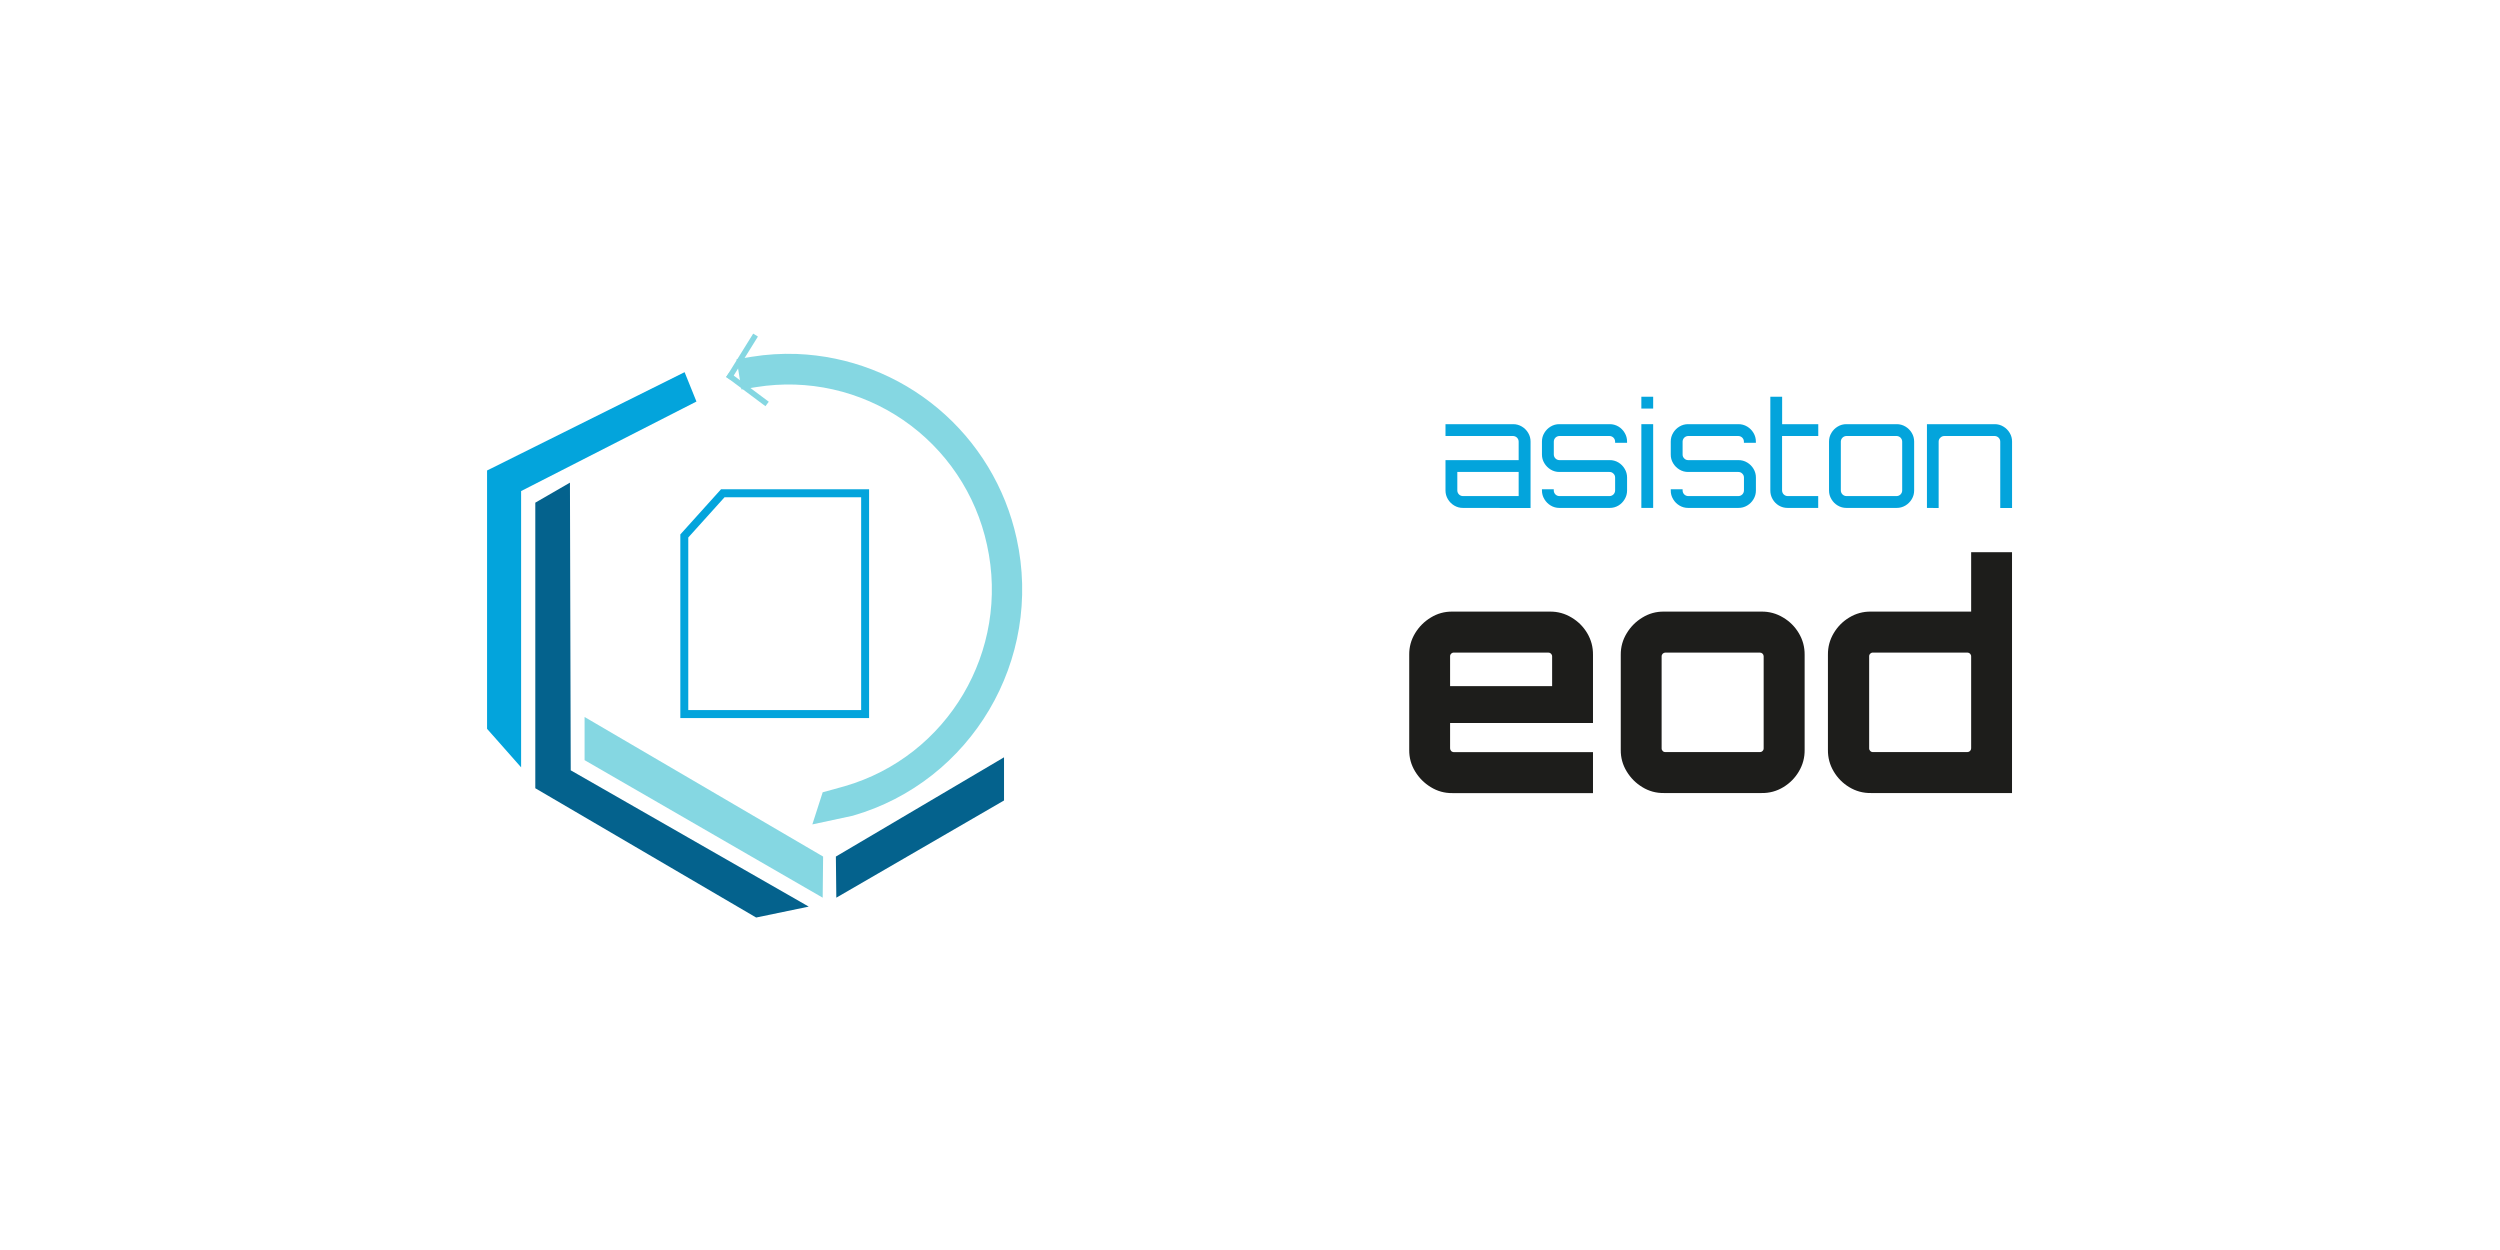 <?xml version="1.0" encoding="UTF-8"?>
<svg xmlns="http://www.w3.org/2000/svg" xmlns:xlink="http://www.w3.org/1999/xlink" width="1000" zoomAndPan="magnify" viewBox="0 0 750 375" height="500" preserveAspectRatio="xMidYMid meet" version="1.0">
  <defs>
    <clipPath id="decaad82be">
      <path d="M 548 165 L 603.617 165 L 603.617 238 L 548 238 Z M 548 165 " clip-rule="nonzero"></path>
    </clipPath>
    <clipPath id="c6cd29679c">
      <path d="M 578 127 L 603.617 127 L 603.617 153 L 578 153 Z M 578 127 " clip-rule="nonzero"></path>
    </clipPath>
    <clipPath id="fc851cc246">
      <path d="M 152 99.922 L 297 99.922 L 297 188 L 152 188 Z M 152 99.922 " clip-rule="nonzero"></path>
    </clipPath>
    <clipPath id="6279a140d1">
      <path d="M 152 99.922 L 294 99.922 L 294 180 L 152 180 Z M 152 99.922 " clip-rule="nonzero"></path>
    </clipPath>
    <clipPath id="32296f8302">
      <path d="M 146.117 111 L 209 111 L 209 231 L 146.117 231 Z M 146.117 111 " clip-rule="nonzero"></path>
    </clipPath>
    <clipPath id="7f3fa4fa39">
      <path d="M 160 144 L 243 144 L 243 275.422 L 160 275.422 Z M 160 144 " clip-rule="nonzero"></path>
    </clipPath>
  </defs>
  <path fill="#1d1d1b" d="M 429.227 236.133 C 427.285 234.949 425.723 233.383 424.539 231.434 C 423.328 229.449 422.738 227.293 422.766 224.965 L 422.766 196.434 C 422.738 194.105 423.332 191.945 424.539 189.957 C 425.723 188.012 427.285 186.449 429.227 185.27 C 431.207 184.051 433.359 183.457 435.688 183.48 L 464.98 183.48 C 467.316 183.461 469.484 184.055 471.484 185.27 C 473.441 186.434 475.004 188 476.168 189.957 C 477.352 191.953 477.926 194.113 477.898 196.434 L 477.898 216.891 L 435.027 216.891 L 435.027 224.512 C 435.027 224.66 435.055 224.805 435.113 224.941 C 435.172 225.078 435.25 225.203 435.355 225.309 C 435.461 225.414 435.582 225.496 435.723 225.551 C 435.859 225.609 436.004 225.637 436.152 225.637 L 477.898 225.637 L 477.898 237.93 L 435.703 237.93 C 433.371 237.957 431.211 237.359 429.227 236.133 Z M 435.027 205.848 L 465.637 205.848 L 465.637 196.902 C 465.637 196.754 465.609 196.609 465.551 196.469 C 465.496 196.332 465.414 196.211 465.309 196.105 C 465.203 196 465.082 195.918 464.945 195.859 C 464.809 195.805 464.664 195.777 464.516 195.777 L 436.152 195.777 C 435.84 195.77 435.574 195.883 435.355 196.105 C 435.129 196.32 435.02 196.586 435.027 196.902 Z M 435.027 205.848 " fill-opacity="1" fill-rule="nonzero"></path>
  <path fill="#1d1d1b" d="M 492.688 236.133 C 490.746 234.949 489.188 233.383 488.008 231.434 C 486.797 229.449 486.203 227.293 486.227 224.965 L 486.227 196.434 C 486.207 194.102 486.809 191.945 488.027 189.957 C 489.207 188.012 490.766 186.449 492.707 185.27 C 494.688 184.051 496.84 183.457 499.164 183.48 L 528.461 183.48 C 530.797 183.461 532.965 184.055 534.965 185.27 C 536.922 186.434 538.484 187.996 539.648 189.957 C 540.836 191.953 541.414 194.113 541.391 196.434 L 541.391 224.965 C 541.422 227.285 540.844 229.441 539.66 231.434 C 538.508 233.391 536.961 234.953 535.023 236.133 C 533.012 237.355 530.828 237.949 528.473 237.91 L 499.148 237.91 C 496.824 237.941 494.668 237.348 492.688 236.133 Z M 499.613 225.617 L 527.977 225.617 C 528.289 225.625 528.555 225.516 528.77 225.289 C 528.996 225.07 529.105 224.805 529.098 224.492 L 529.098 196.902 C 529.098 196.754 529.07 196.609 529.016 196.469 C 528.957 196.332 528.875 196.211 528.77 196.105 C 528.664 196 528.543 195.918 528.406 195.859 C 528.27 195.805 528.125 195.777 527.977 195.777 L 499.613 195.777 C 499.465 195.777 499.32 195.805 499.184 195.859 C 499.043 195.918 498.922 196 498.816 196.105 C 498.711 196.211 498.633 196.332 498.574 196.469 C 498.516 196.609 498.488 196.754 498.488 196.902 L 498.488 224.512 C 498.484 224.824 498.594 225.09 498.816 225.309 C 499.035 225.527 499.301 225.633 499.613 225.617 Z M 499.613 225.617 " fill-opacity="1" fill-rule="nonzero"></path>
  <g clip-path="url(#decaad82be)">
    <path fill="#1d1d1b" d="M 554.746 236.133 C 552.809 234.953 551.266 233.391 550.109 231.434 C 548.93 229.441 548.352 227.285 548.379 224.965 L 548.379 196.434 C 548.352 194.113 548.93 191.953 550.109 189.957 C 551.266 188.008 552.809 186.441 554.746 185.27 C 556.758 184.043 558.938 183.449 561.293 183.48 L 591.344 183.48 L 591.344 165.652 L 603.605 165.652 L 603.605 237.91 L 561.293 237.91 C 558.941 237.949 556.758 237.355 554.746 236.133 Z M 561.871 225.617 L 590.234 225.617 C 590.379 225.617 590.52 225.586 590.656 225.531 C 590.789 225.473 590.91 225.395 591.012 225.293 C 591.117 225.188 591.195 225.07 591.254 224.934 C 591.312 224.797 591.34 224.656 591.344 224.512 L 591.344 196.902 C 591.344 196.754 591.316 196.609 591.258 196.469 C 591.203 196.332 591.121 196.211 591.016 196.105 C 590.91 196 590.789 195.918 590.652 195.859 C 590.512 195.805 590.371 195.777 590.223 195.777 L 561.871 195.777 C 561.559 195.77 561.293 195.883 561.074 196.105 C 560.848 196.32 560.738 196.586 560.746 196.902 L 560.746 224.512 C 560.746 224.66 560.773 224.805 560.832 224.941 C 560.887 225.078 560.969 225.203 561.074 225.309 C 561.18 225.414 561.301 225.496 561.438 225.551 C 561.578 225.609 561.719 225.637 561.867 225.637 Z M 561.871 225.617 " fill-opacity="1" fill-rule="nonzero"></path>
  </g>
  <path fill="#03a4dc" d="M 438.883 152.375 C 437.941 152.383 437.07 152.145 436.262 151.66 C 435.469 151.184 434.836 150.547 434.363 149.75 C 433.883 148.945 433.645 148.07 433.648 147.133 L 433.648 138.035 L 455.598 138.035 L 455.598 132.492 C 455.598 132.27 455.555 132.051 455.469 131.844 C 455.379 131.637 455.258 131.453 455.098 131.293 C 454.938 131.137 454.754 131.012 454.547 130.93 C 454.34 130.844 454.121 130.801 453.898 130.801 L 433.648 130.801 L 433.648 127.25 L 453.898 127.25 C 454.852 127.238 455.734 127.477 456.555 127.965 C 457.348 128.438 457.98 129.074 458.453 129.867 C 458.938 130.676 459.176 131.551 459.168 132.492 L 459.168 152.402 Z M 438.883 148.824 L 455.598 148.824 L 455.598 141.59 L 437.195 141.59 L 437.195 147.133 C 437.195 147.355 437.238 147.57 437.324 147.777 C 437.41 147.984 437.531 148.168 437.691 148.328 C 437.848 148.484 438.031 148.609 438.238 148.695 C 438.441 148.781 438.656 148.824 438.883 148.824 Z M 438.883 148.824 " fill-opacity="1" fill-rule="nonzero"></path>
  <path fill="#03a4dc" d="M 465.211 151.66 C 464.418 151.184 463.785 150.547 463.312 149.75 C 462.82 148.945 462.582 148.074 462.586 147.133 L 462.586 146.785 L 466.129 146.785 L 466.129 147.133 C 466.129 147.355 466.172 147.57 466.258 147.777 C 466.344 147.984 466.465 148.168 466.625 148.328 C 466.781 148.484 466.965 148.609 467.172 148.695 C 467.379 148.781 467.594 148.824 467.816 148.824 L 482.852 148.824 C 483.074 148.824 483.289 148.777 483.496 148.691 C 483.699 148.605 483.883 148.484 484.039 148.324 C 484.195 148.168 484.316 147.984 484.402 147.777 C 484.488 147.57 484.531 147.355 484.535 147.133 L 484.535 143.273 C 484.539 142.805 484.375 142.41 484.035 142.086 C 483.715 141.75 483.316 141.582 482.852 141.59 L 467.828 141.59 C 466.887 141.598 466.016 141.359 465.211 140.875 C 464.422 140.395 463.789 139.762 463.312 138.969 C 462.82 138.164 462.578 137.289 462.586 136.344 L 462.586 132.492 C 462.574 131.551 462.812 130.676 463.301 129.867 C 463.773 129.078 464.406 128.441 465.199 127.965 C 466.004 127.48 466.879 127.242 467.816 127.25 L 482.852 127.25 C 483.816 127.234 484.715 127.473 485.543 127.965 C 486.324 128.441 486.945 129.078 487.406 129.867 C 487.891 130.676 488.129 131.551 488.121 132.492 L 488.121 132.836 L 484.535 132.836 L 484.535 132.492 C 484.531 132.27 484.488 132.055 484.402 131.848 C 484.316 131.641 484.195 131.461 484.039 131.301 C 483.883 131.141 483.699 131.02 483.496 130.934 C 483.289 130.848 483.074 130.805 482.852 130.801 L 467.828 130.801 C 467.605 130.801 467.391 130.844 467.184 130.934 C 466.977 131.02 466.797 131.141 466.637 131.297 C 466.48 131.457 466.355 131.641 466.27 131.848 C 466.184 132.055 466.141 132.27 466.141 132.492 L 466.141 136.344 C 466.141 136.57 466.184 136.785 466.27 136.992 C 466.355 137.199 466.48 137.379 466.637 137.539 C 466.797 137.699 466.977 137.82 467.184 137.906 C 467.391 137.992 467.605 138.035 467.828 138.035 L 482.863 138.035 C 483.824 138.02 484.719 138.258 485.543 138.754 C 486.324 139.23 486.945 139.863 487.406 140.656 C 487.891 141.461 488.129 142.336 488.121 143.273 L 488.121 147.133 C 488.129 148.074 487.891 148.945 487.406 149.75 C 486.945 150.547 486.324 151.184 485.543 151.66 C 484.727 152.148 483.84 152.387 482.891 152.375 L 467.828 152.375 C 466.891 152.383 466.016 152.145 465.211 151.66 Z M 465.211 151.66 " fill-opacity="1" fill-rule="nonzero"></path>
  <path fill="#03a4dc" d="M 492.406 122.57 L 492.406 119.02 L 495.949 119.02 L 495.949 122.57 Z M 492.406 152.375 L 492.406 127.25 L 495.949 127.25 L 495.949 152.375 Z M 492.406 152.375 " fill-opacity="1" fill-rule="nonzero"></path>
  <path fill="#03a4dc" d="M 503.836 151.66 C 503.043 151.188 502.41 150.551 501.938 149.75 C 501.453 148.945 501.215 148.074 501.227 147.133 L 501.227 146.785 L 504.781 146.785 L 504.781 147.133 C 504.781 147.355 504.824 147.57 504.91 147.777 C 504.996 147.984 505.117 148.168 505.273 148.324 C 505.434 148.484 505.613 148.605 505.82 148.691 C 506.023 148.777 506.238 148.824 506.461 148.824 L 521.496 148.824 C 521.723 148.824 521.938 148.781 522.145 148.695 C 522.348 148.609 522.531 148.484 522.691 148.328 C 522.848 148.168 522.969 147.984 523.055 147.777 C 523.141 147.57 523.184 147.355 523.188 147.133 L 523.188 143.273 C 523.191 142.809 523.027 142.41 522.688 142.086 C 522.363 141.75 521.965 141.586 521.496 141.59 L 506.449 141.59 C 505.512 141.598 504.641 141.359 503.836 140.875 C 503.043 140.398 502.41 139.766 501.938 138.969 C 501.453 138.164 501.215 137.289 501.227 136.344 L 501.227 132.492 C 501.215 131.551 501.453 130.676 501.938 129.867 C 502.41 129.074 503.043 128.438 503.836 127.965 C 504.641 127.48 505.512 127.242 506.449 127.25 L 521.484 127.25 C 522.438 127.238 523.328 127.477 524.148 127.965 C 524.938 128.441 525.57 129.078 526.047 129.867 C 526.527 130.676 526.766 131.551 526.762 132.492 L 526.762 132.836 L 523.172 132.836 L 523.172 132.492 C 523.172 132.27 523.129 132.055 523.043 131.848 C 522.957 131.641 522.836 131.457 522.676 131.297 C 522.52 131.141 522.336 131.02 522.129 130.934 C 521.926 130.844 521.711 130.801 521.484 130.801 L 506.449 130.801 C 506.227 130.805 506.016 130.852 505.812 130.938 C 505.605 131.023 505.426 131.148 505.27 131.305 C 505.113 131.465 504.992 131.645 504.91 131.852 C 504.824 132.059 504.781 132.27 504.781 132.492 L 504.781 136.344 C 504.77 136.816 504.938 137.215 505.277 137.539 C 505.602 137.875 505.996 138.043 506.461 138.035 L 521.496 138.035 C 522.453 138.023 523.34 138.262 524.16 138.754 C 524.953 139.227 525.586 139.863 526.059 140.656 C 526.539 141.461 526.777 142.336 526.773 143.273 L 526.773 147.133 C 526.777 148.07 526.543 148.945 526.059 149.75 C 525.586 150.547 524.953 151.184 524.16 151.66 C 523.34 152.148 522.453 152.387 521.496 152.375 L 506.449 152.375 C 505.512 152.383 504.641 152.145 503.836 151.66 Z M 503.836 151.66 " fill-opacity="1" fill-rule="nonzero"></path>
  <path fill="#03a4dc" d="M 533.648 151.66 C 532.859 151.188 532.242 150.551 531.785 149.75 C 531.316 148.941 531.09 148.066 531.098 147.133 L 531.098 119.02 L 534.641 119.02 L 534.641 127.25 L 545.48 127.25 L 545.48 130.801 L 534.621 130.801 L 534.621 147.133 C 534.621 147.355 534.664 147.57 534.75 147.777 C 534.836 147.984 534.957 148.168 535.117 148.324 C 535.273 148.484 535.453 148.605 535.66 148.691 C 535.867 148.777 536.082 148.824 536.305 148.824 L 545.461 148.824 L 545.461 152.375 L 536.305 152.375 C 535.352 152.387 534.465 152.148 533.648 151.66 Z M 533.648 151.66 " fill-opacity="1" fill-rule="nonzero"></path>
  <path fill="#03a4dc" d="M 551.32 151.66 C 550.523 151.188 549.891 150.551 549.422 149.75 C 548.938 148.945 548.699 148.074 548.707 147.133 L 548.707 132.492 C 548.699 131.551 548.934 130.676 549.422 129.867 C 549.895 129.074 550.527 128.438 551.32 127.965 C 552.125 127.48 552.996 127.242 553.934 127.25 L 568.969 127.25 C 569.922 127.238 570.805 127.477 571.625 127.965 C 572.418 128.438 573.051 129.074 573.527 129.867 C 574.012 130.676 574.25 131.551 574.242 132.492 L 574.242 147.133 C 574.25 148.07 574.012 148.945 573.527 149.75 C 573.055 150.547 572.418 151.184 571.625 151.66 C 570.805 152.148 569.922 152.387 568.969 152.375 L 553.934 152.375 C 552.996 152.383 552.125 152.145 551.32 151.66 Z M 553.934 148.824 L 568.969 148.824 C 569.191 148.824 569.406 148.781 569.613 148.695 C 569.82 148.609 570 148.484 570.16 148.328 C 570.316 148.168 570.441 147.984 570.527 147.777 C 570.613 147.57 570.656 147.355 570.656 147.133 L 570.656 132.492 C 570.656 132.27 570.613 132.055 570.527 131.848 C 570.441 131.641 570.316 131.457 570.16 131.297 C 570 131.141 569.82 131.02 569.613 130.934 C 569.406 130.844 569.191 130.801 568.969 130.801 L 553.934 130.801 C 553.711 130.805 553.496 130.848 553.289 130.934 C 553.082 131.02 552.902 131.141 552.746 131.301 C 552.586 131.461 552.465 131.641 552.379 131.848 C 552.297 132.055 552.25 132.27 552.25 132.492 L 552.25 147.133 C 552.25 147.355 552.297 147.57 552.379 147.777 C 552.465 147.984 552.586 148.168 552.746 148.324 C 552.902 148.484 553.082 148.605 553.289 148.691 C 553.496 148.777 553.711 148.824 553.934 148.824 Z M 553.934 148.824 " fill-opacity="1" fill-rule="nonzero"></path>
  <g clip-path="url(#c6cd29679c)">
    <path fill="#03a4dc" d="M 578.082 152.375 L 578.082 127.25 L 598.395 127.25 C 599.332 127.242 600.203 127.48 601.004 127.965 C 601.797 128.438 602.43 129.074 602.906 129.867 C 603.391 130.676 603.629 131.551 603.617 132.492 L 603.617 152.402 L 600.074 152.402 L 600.074 132.492 C 600.074 132.27 600.031 132.055 599.945 131.848 C 599.859 131.641 599.738 131.461 599.582 131.301 C 599.422 131.141 599.242 131.02 599.035 130.934 C 598.832 130.848 598.617 130.805 598.395 130.801 L 583.359 130.801 C 582.871 130.789 582.461 130.953 582.117 131.301 C 581.766 131.621 581.594 132.02 581.594 132.492 L 581.594 152.402 Z M 578.082 152.375 " fill-opacity="1" fill-rule="nonzero"></path>
  </g>
  <path stroke-linecap="square" transform="matrix(0.621, 0, 0, 0.622, 146.118, 100.087)" fill="none" stroke-linejoin="miter" d="M 113.87 77.003 L 95.287 97.591 L 95.287 183.5 L 182.638 183.5 L 182.638 77.003 Z M 113.87 77.003 " stroke="#03a4dc" stroke-width="3.84" stroke-opacity="1" stroke-miterlimit="11.34"></path>
  <path fill="#85d7e2" d="M 239.074 106.191 C 234.512 106.023 229.98 106.309 225.477 107.035 L 220.965 107.758 L 222.441 116.84 L 226.965 116.113 C 228.867 115.809 230.777 115.594 232.699 115.473 C 234.617 115.348 236.539 115.316 238.465 115.375 C 240.387 115.438 242.305 115.586 244.215 115.828 C 246.125 116.07 248.016 116.402 249.895 116.824 C 251.773 117.246 253.625 117.758 255.457 118.355 C 257.285 118.953 259.082 119.637 260.848 120.406 C 262.613 121.176 264.34 122.023 266.023 122.957 C 267.707 123.891 269.344 124.902 270.934 125.988 C 272.523 127.078 274.059 128.238 275.539 129.473 C 277.016 130.707 278.434 132.008 279.789 133.379 C 281.148 134.746 282.434 136.18 283.656 137.668 C 284.879 139.16 286.023 140.707 287.102 142.309 C 288.176 143.906 289.172 145.555 290.09 147.25 C 291.012 148.945 291.848 150.68 292.602 152.457 C 293.355 154.23 294.027 156.039 294.609 157.875 C 295.195 159.715 295.691 161.578 296.098 163.461 C 303.098 195.242 284.383 226.918 253.332 235.883 L 246.805 237.688 L 243.703 247.324 L 255.828 244.719 C 291.445 234.465 313.039 197.902 304.973 161.473 C 304.559 159.586 304.066 157.719 303.5 155.871 C 302.934 154.023 302.293 152.207 301.578 150.41 C 300.859 148.617 300.07 146.855 299.211 145.129 C 298.352 143.398 297.418 141.711 296.422 140.059 C 295.422 138.406 294.355 136.797 293.223 135.234 C 292.094 133.668 290.898 132.156 289.645 130.688 C 288.387 129.223 287.074 127.812 285.703 126.453 C 284.332 125.098 282.906 123.801 281.43 122.559 C 279.953 121.32 278.426 120.145 276.852 119.027 C 275.277 117.914 273.66 116.867 272 115.887 C 270.34 114.906 268.641 113.996 266.906 113.156 C 265.172 112.316 263.402 111.547 261.605 110.852 C 259.809 110.156 257.984 109.539 256.137 108.992 C 254.285 108.449 252.418 107.98 250.531 107.59 C 248.645 107.199 246.742 106.887 244.832 106.652 C 242.918 106.422 241 106.266 239.074 106.191 Z M 239.074 106.191 " fill-opacity="1" fill-rule="evenodd"></path>
  <g clip-path="url(#fc851cc246)">
    <path stroke-linecap="square" transform="matrix(0.621, 0, 0, 0.622, 146.118, 100.087)" fill="none" stroke-linejoin="miter" d="M 134.21 33.119 L 117.358 20.561 " stroke="#85d7e2" stroke-width="2.69" stroke-opacity="1" stroke-miterlimit="28.35"></path>
  </g>
  <g clip-path="url(#6279a140d1)">
    <path stroke-linecap="square" transform="matrix(0.621, 0, 0, 0.622, 146.118, 100.087)" fill="none" stroke-linejoin="miter" d="M 117.358 20.561 L 128.997 1.85 " stroke="#85d7e2" stroke-width="2.69" stroke-opacity="1" stroke-miterlimit="28.35"></path>
  </g>
  <g clip-path="url(#32296f8302)">
    <path fill="#03a4dc" d="M 205.379 111.652 L 146.117 141.148 L 146.117 218.645 L 156.332 230.199 L 156.332 147.32 L 208.934 120.461 Z M 205.379 111.652 " fill-opacity="1" fill-rule="nonzero"></path>
  </g>
  <g clip-path="url(#7f3fa4fa39)">
    <path fill="#04628d" d="M 170.984 144.793 L 160.59 150.801 L 160.59 236.473 L 226.844 275.258 L 242.621 271.984 L 171.219 231.094 Z M 170.984 144.793 " fill-opacity="1" fill-rule="nonzero"></path>
  </g>
  <path fill="#85d7e2" d="M 175.375 215.098 L 175.375 228.043 L 246.805 269.305 L 246.934 256.969 Z M 175.375 215.098 " fill-opacity="1" fill-rule="nonzero"></path>
  <path fill="#04628d" d="M 301.207 227.191 L 301.207 240.141 L 250.895 269.305 L 250.762 256.969 Z M 301.207 227.191 " fill-opacity="1" fill-rule="nonzero"></path>
</svg>
